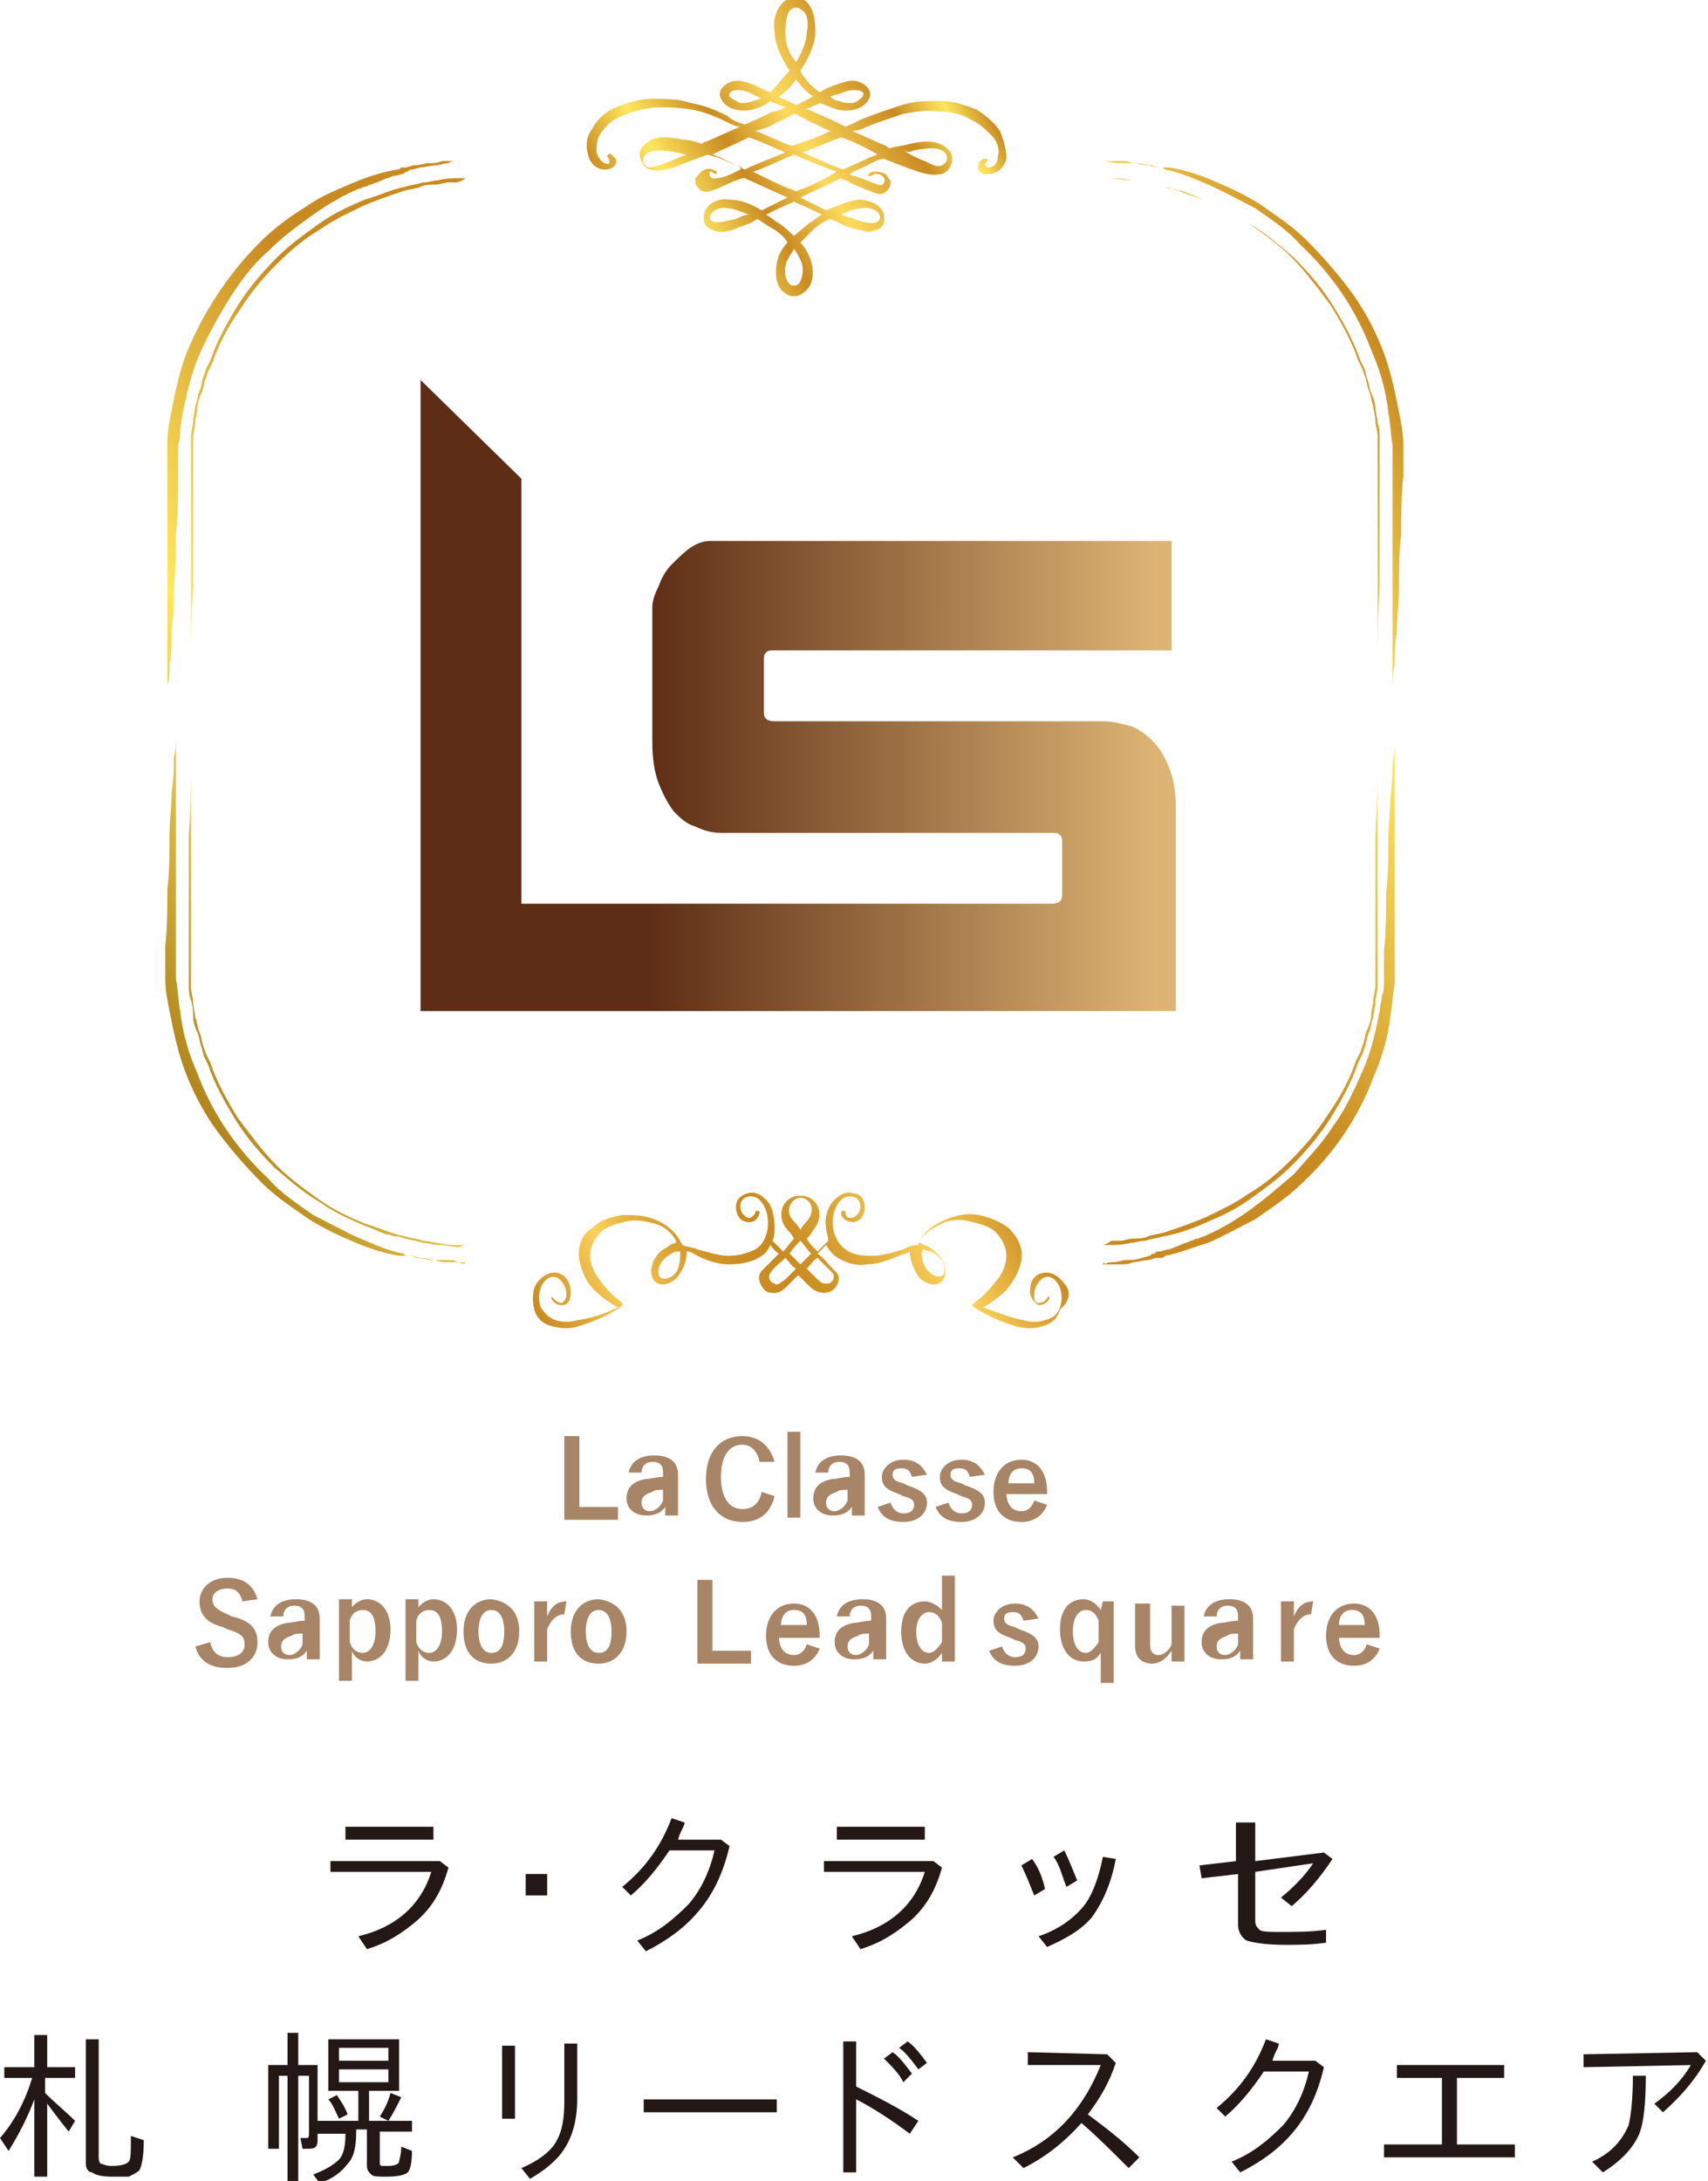 <?xml version="1.0" encoding="utf-8"?>
<!-- Generator: Adobe Illustrator 26.3.1, SVG Export Plug-In . SVG Version: 6.00 Build 0)  -->
<svg version="1.1" id="レイヤー_1" xmlns="http://www.w3.org/2000/svg" xmlns:xlink="http://www.w3.org/1999/xlink" x="0px"
	 y="0px" viewBox="0 0 79.6 101.6" style="enable-background:new 0 0 79.6 101.6;" xml:space="preserve">
<style type="text/css">
	.st0{fill:#231815;}
	.st1{fill:#A88567;}
	.st2{fill:url(#SVGID_1_);}
	.st3{fill:url(#SVGID_00000008129491706360520870000017115074650745716873_);}
	.st4{fill:url(#SVGID_00000070105924470058696000000004115379282880654755_);}
	.st5{fill:url(#SVGID_00000177470579627314537430000003982929070045340082_);}
</style>
<g>
	<g>
		<path class="st0" d="M15.4,86.7h5.1l0.4,0.3c-0.3,1.1-0.8,1.9-1.5,2.5c-0.6,0.5-1.3,1-2.3,1.3l-0.4-0.6c1.7-0.4,2.9-1.4,3.4-3
			h-4.7V86.7z M16.1,85.1h4.1v0.6h-4.1V85.1z"/>
		<path class="st0" d="M24.5,87.3h1v1h-1V87.3z"/>
		<path class="st0" d="M33.6,85.7L34,86c-0.3,1.3-0.8,2.3-1.5,3.1c-0.6,0.7-1.4,1.3-2.4,1.8l-0.4-0.5c1-0.4,1.7-1,2.4-1.7
			c0.6-0.7,1-1.6,1.2-2.5h-2.1c-0.6,0.9-1.2,1.6-1.8,2.1l-0.4-0.4c1.1-0.9,1.8-1.9,2.3-3.2l0.6,0.2c0,0.2-0.2,0.4-0.3,0.8H33.6z"/>
		<path class="st0" d="M38.4,86.7h5.1l0.4,0.3c-0.3,1.1-0.8,1.9-1.5,2.5c-0.6,0.5-1.3,1-2.3,1.3l-0.4-0.6c1.7-0.4,2.9-1.4,3.4-3
			h-4.7V86.7z M39,85.1h4.1v0.6H39V85.1z"/>
		<path class="st0" d="M48.2,88.3c-0.2-0.5-0.4-1-0.6-1.4l0.5-0.3c0.3,0.4,0.5,0.9,0.6,1.4L48.2,88.3z M48.4,90.2
			c0.9-0.3,1.6-0.8,2.1-1.4c0.4-0.5,0.7-1.3,0.9-2.3l0.6,0.1c-0.2,1.1-0.6,2-1.1,2.7c-0.5,0.6-1.2,1-2.1,1.4L48.4,90.2z M49.7,87.9
			c-0.2-0.5-0.3-1-0.6-1.4l0.5-0.3c0.2,0.4,0.4,0.9,0.6,1.4L49.7,87.9z"/>
		<path class="st0" d="M57.9,84.9h0.6v1.8l3.2-0.4l0.4,0.3c-0.6,0.9-1.2,1.6-1.9,2.2l-0.5-0.4c0.6-0.5,1.1-1,1.5-1.6l-2.7,0.4v2.3
			c0,0.2,0.1,0.3,0.2,0.4c0.1,0.1,0.5,0.1,1,0.1c0.6,0,1.4,0,2.1-0.1l0,0.6c-0.7,0.1-1.3,0.1-1.9,0.1c-0.9,0-1.5-0.1-1.8-0.2
			c-0.2-0.1-0.4-0.4-0.4-0.7v-2.4l-1.7,0.2l-0.1-0.6l1.7-0.2V84.9z"/>
		<path class="st0" d="M1.6,97.8c-0.3,0.8-0.7,1.6-1.2,2.4L0,99.6c0.7-0.8,1.2-1.8,1.5-2.8H0.2v-0.5h1.4v-1.5h0.6v1.5h1.3v0.5H2.1
			v0.7c0.5,0.5,1,0.9,1.4,1.3l-0.3,0.5c-0.4-0.5-0.7-0.9-1-1.3v3.4H1.6V97.8z M4,95h0.6v5.5c0,0.1,0,0.2,0.1,0.3
			c0.1,0,0.2,0.1,0.5,0.1c0.5,0,0.7-0.1,0.8-0.2c0.1-0.1,0.1-0.5,0.1-1l0-0.2l0.6,0.2c0,0.8-0.1,1.2-0.2,1.4
			c-0.1,0.1-0.3,0.2-0.5,0.3c-0.2,0-0.5,0-0.8,0c-0.5,0-0.8-0.1-0.9-0.2C4.1,101.2,4,101,4,100.8V95z"/>
		<path class="st0" d="M16.6,99.3c0,0.7-0.1,1.2-0.4,1.5c-0.3,0.4-0.7,0.7-1.3,0.9l-0.3-0.4c0.5-0.2,0.9-0.4,1.2-0.7
			c0.2-0.2,0.3-0.6,0.3-1.2h-1.3v0.3c0,0.3-0.1,0.4-0.4,0.4c-0.1,0-0.3,0-0.3,0l-0.1-0.5c0.1,0,0.2,0,0.3,0c0.1,0,0.1-0.1,0.1-0.2
			v-2.7h-0.5v4.9h-0.5v-4.9h-0.4v3.4h-0.5v-3.9h0.9v-1.5h0.5v1.5h0.9v2.6h1.9v-1.4h-1.4V95h3.3v2.4h-1.4v1.4h2v0.5h-1.5v1.4
			c0,0.1,0,0.2,0.1,0.2c0,0,0.1,0,0.3,0c0.3,0,0.5-0.1,0.5-0.2c0-0.1,0.1-0.3,0.1-0.7l0.5,0.2c0,0.6-0.1,0.9-0.2,1
			c-0.1,0.1-0.4,0.2-1,0.2c-0.4,0-0.6,0-0.7-0.1c-0.1-0.1-0.2-0.2-0.2-0.4v-1.7H16.6z M15.8,98.7c-0.2-0.4-0.3-0.7-0.5-0.9l0.4-0.2
			c0.2,0.3,0.4,0.6,0.5,0.9L15.8,98.7z M15.8,95.4V96h2.3v-0.6H15.8z M15.8,96.4V97h2.3v-0.6H15.8z M17.7,98.6
			c0.2-0.3,0.4-0.7,0.5-1.1l0.5,0.2c-0.2,0.4-0.4,0.8-0.6,1.1L17.7,98.6z"/>
		<path class="st0" d="M23.4,95.3h0.6v3.4h-0.6V95.3z M26.3,95.2h0.6v2.6c0,0.9-0.2,1.7-0.6,2.3c-0.3,0.5-0.9,1-1.6,1.4l-0.4-0.5
			c0.7-0.3,1.3-0.7,1.6-1.2c0.3-0.5,0.4-1.1,0.4-1.9V95.2z"/>
		<path class="st0" d="M30,97.8h6.2v0.6H30V97.8z"/>
		<path class="st0" d="M39.3,95.1h0.6v2.1c1,0.5,2,1,2.9,1.6l-0.4,0.6c-0.8-0.6-1.7-1.2-2.5-1.6v3.4h-0.6V95.1z M42.1,97
			c-0.2-0.4-0.5-0.7-0.9-1.1l0.4-0.3c0.3,0.2,0.6,0.6,0.9,1L42.1,97z M42.8,96.4c-0.3-0.4-0.6-0.8-0.9-1l0.4-0.3
			c0.3,0.2,0.6,0.6,0.9,1L42.8,96.4z"/>
		<path class="st0" d="M51.6,95.7l0.4,0.4c-0.3,0.9-0.7,1.6-1.3,2.4c0.8,0.6,1.6,1.2,2.4,2l-0.5,0.5c-0.8-0.8-1.5-1.5-2.2-2.1
			c-0.8,0.9-1.7,1.6-2.7,2.1l-0.5-0.5c2-0.8,3.3-2.3,4.1-4.3l-3.4,0l0-0.6L51.6,95.7z"/>
		<path class="st0" d="M61.3,96l0.4,0.3c-0.3,1.3-0.8,2.3-1.5,3.1c-0.6,0.7-1.4,1.3-2.4,1.8l-0.4-0.5c1-0.4,1.7-1,2.4-1.7
			c0.6-0.7,1-1.6,1.2-2.5h-2.1c-0.6,0.9-1.2,1.6-1.8,2.1l-0.4-0.4c1.1-0.9,1.8-1.9,2.3-3.2l0.6,0.2c0,0.2-0.2,0.4-0.3,0.8H61.3z"/>
		<path class="st0" d="M65.1,96.2h5v0.6h-2.2v3.1h2.7v0.6h-6.1v-0.6h2.7v-3.1h-2.1V96.2z"/>
		<path class="st0" d="M79.1,95.6l0.4,0.4c-0.5,0.9-1.2,1.7-2,2.4L77.1,98c0.7-0.5,1.3-1.1,1.7-1.8l-5,0.1v-0.6L79.1,95.6z
			 M74.2,100.7c0.9-0.4,1.4-1,1.7-1.7c0.1-0.4,0.2-1.2,0.2-2.3h0.6c0,1.3-0.1,2.2-0.3,2.7c-0.3,0.7-0.9,1.3-1.7,1.8L74.2,100.7z"/>
	</g>
	<g>
		<g>
			<g>
				<path class="st1" d="M27,70.2h1.8v0.6h-2.5v-3.9H27V70.2z"/>
				<path class="st1" d="M29.3,68.6c0.1-0.5,0.5-0.8,1.2-0.8c0.7,0,1.1,0.3,1.1,0.9v1.1c0,0.3,0,0.6,0,0.8H31c0-0.1,0-0.2,0-0.4
					c-0.2,0.3-0.5,0.4-0.9,0.4c-0.5,0-0.9-0.3-0.9-0.8c0-0.5,0.3-0.8,0.9-0.9c0.2,0,0.5-0.1,0.8-0.1v-0.2c0-0.3-0.1-0.5-0.5-0.5
					c-0.3,0-0.5,0.2-0.5,0.5L29.3,68.6z M31,69.4c-0.3,0-0.5,0-0.6,0.1c-0.3,0.1-0.5,0.2-0.5,0.5c0,0.3,0.2,0.4,0.4,0.4
					c0.2,0,0.5-0.2,0.6-0.5V69.4z"/>
				<path class="st1" d="M35.4,68.1c-0.1-0.5-0.4-0.8-0.8-0.8c-0.6,0-1,0.5-1,1.5c0,1,0.4,1.5,1,1.5c0.5,0,0.8-0.3,0.9-0.8l0.6,0.2
					c-0.2,0.8-0.7,1.2-1.5,1.2c-1,0-1.7-0.7-1.7-2c0-1.3,0.7-2,1.7-2c0.8,0,1.3,0.5,1.5,1.2L35.4,68.1z"/>
				<path class="st1" d="M37.3,70.7h-0.6v-4h0.6V70.7z"/>
				<path class="st1" d="M38,68.6c0.1-0.5,0.5-0.8,1.2-0.8c0.7,0,1.1,0.3,1.1,0.9v1.1c0,0.3,0,0.6,0,0.8h-0.6c0-0.1,0-0.2,0-0.4
					c-0.2,0.3-0.5,0.4-0.9,0.4c-0.5,0-0.9-0.3-0.9-0.8c0-0.5,0.3-0.8,0.9-0.9c0.2,0,0.5-0.1,0.8-0.1v-0.2c0-0.3-0.1-0.5-0.5-0.5
					c-0.3,0-0.5,0.2-0.5,0.5L38,68.6z M39.6,69.4c-0.3,0-0.5,0-0.6,0.1c-0.3,0.1-0.5,0.2-0.5,0.5c0,0.3,0.2,0.4,0.4,0.4
					c0.2,0,0.5-0.2,0.6-0.5V69.4z"/>
				<path class="st1" d="M42.5,68.8c-0.1-0.3-0.2-0.4-0.5-0.4c-0.3,0-0.4,0.1-0.4,0.3c0,0.2,0.1,0.3,0.5,0.4l0.2,0.1
					c0.6,0.2,0.9,0.4,0.9,0.8c0,0.5-0.4,0.9-1.1,0.9c-0.6,0-1-0.2-1.2-0.7l0.6-0.2c0.1,0.3,0.3,0.5,0.6,0.5c0.4,0,0.5-0.2,0.5-0.4
					c0-0.2-0.1-0.3-0.5-0.4l-0.2-0.1c-0.6-0.2-0.8-0.4-0.8-0.8c0-0.4,0.4-0.8,1-0.8c0.6,0,0.9,0.3,1.1,0.7L42.5,68.8z"/>
				<path class="st1" d="M45.2,68.8c-0.1-0.3-0.2-0.4-0.5-0.4c-0.3,0-0.4,0.1-0.4,0.3c0,0.2,0.1,0.3,0.5,0.4l0.2,0.1
					c0.6,0.2,0.9,0.4,0.9,0.8c0,0.5-0.4,0.9-1.1,0.9c-0.6,0-1-0.2-1.2-0.7l0.6-0.2c0.1,0.3,0.3,0.5,0.6,0.5c0.4,0,0.5-0.2,0.5-0.4
					c0-0.2-0.1-0.3-0.5-0.4l-0.2-0.1c-0.6-0.2-0.8-0.4-0.8-0.8c0-0.4,0.4-0.8,1-0.8c0.6,0,0.9,0.3,1.1,0.7L45.2,68.8z"/>
				<path class="st1" d="M46.9,69.5c0,0.5,0.2,0.9,0.7,0.9c0.3,0,0.5-0.2,0.6-0.5l0.6,0.2c-0.2,0.5-0.6,0.8-1.2,0.8
					c-0.8,0-1.3-0.5-1.3-1.4c0-0.9,0.5-1.5,1.3-1.5c0.7,0,1.2,0.5,1.2,1.5v0.1H46.9z M48.2,69.1c0-0.5-0.2-0.7-0.6-0.7
					c-0.4,0-0.6,0.3-0.6,0.7H48.2z"/>
			</g>
		</g>
		<g>
			<path class="st1" d="M11.3,74.6c-0.1-0.4-0.3-0.6-0.7-0.6c-0.4,0-0.7,0.2-0.7,0.5c0,0.3,0.2,0.5,0.7,0.7l0.2,0.1
				c0.9,0.2,1.2,0.6,1.2,1.2c0,0.7-0.5,1.2-1.4,1.2c-0.8,0-1.3-0.3-1.5-1l0.7-0.2c0.1,0.5,0.4,0.7,0.8,0.7c0.5,0,0.8-0.2,0.8-0.6
				c0-0.3-0.1-0.5-0.8-0.7l-0.2-0.1c-0.8-0.2-1.1-0.6-1.1-1.2c0-0.6,0.5-1.1,1.3-1.1c0.7,0,1.2,0.3,1.4,1L11.3,74.6z"/>
			<path class="st1" d="M12.6,75.3c0.1-0.5,0.5-0.8,1.2-0.8c0.7,0,1.1,0.3,1.1,0.9v1.1c0,0.3,0,0.6,0,0.8h-0.6c0-0.1,0-0.2,0-0.4
				c-0.2,0.3-0.5,0.4-0.9,0.4c-0.5,0-0.9-0.3-0.9-0.8c0-0.5,0.3-0.8,0.9-0.9c0.2,0,0.5-0.1,0.8-0.1v-0.2c0-0.3-0.1-0.5-0.5-0.5
				c-0.3,0-0.5,0.2-0.5,0.5L12.6,75.3z M14.2,76.1c-0.3,0-0.5,0-0.6,0.1c-0.3,0.1-0.5,0.2-0.5,0.5c0,0.3,0.2,0.4,0.4,0.4
				c0.2,0,0.5-0.2,0.6-0.5V76.1z"/>
			<path class="st1" d="M16.3,75c0.2-0.3,0.5-0.5,0.8-0.5c0.6,0,1.1,0.5,1.1,1.4c0,1-0.5,1.5-1.1,1.5c-0.3,0-0.6-0.2-0.7-0.5v1.4
				h-0.6v-3.8h0.6V75z M16.3,76.5c0.1,0.3,0.3,0.5,0.6,0.5c0.3,0,0.6-0.3,0.6-1c0-0.7-0.2-1-0.6-1c-0.2,0-0.5,0.1-0.6,0.5V76.5z"/>
			<path class="st1" d="M19.4,75c0.2-0.3,0.5-0.5,0.8-0.5c0.6,0,1.1,0.5,1.1,1.4c0,1-0.5,1.5-1.1,1.5c-0.3,0-0.6-0.2-0.7-0.5v1.4
				h-0.6v-3.8h0.6V75z M19.4,76.5c0.1,0.3,0.3,0.5,0.6,0.5c0.3,0,0.6-0.3,0.6-1c0-0.7-0.2-1-0.6-1c-0.2,0-0.5,0.1-0.6,0.5V76.5z"/>
			<path class="st1" d="M24.2,76c0,0.9-0.5,1.5-1.3,1.5c-0.8,0-1.3-0.5-1.3-1.5c0-0.9,0.5-1.5,1.3-1.5C23.7,74.6,24.2,75.1,24.2,76z
				 M22.3,76c0,0.6,0.2,1,0.6,1c0.4,0,0.6-0.3,0.6-1c0-0.6-0.2-1-0.6-1C22.5,75,22.3,75.4,22.3,76z"/>
			<path class="st1" d="M26.3,75.2c-0.3,0-0.6,0.2-0.8,0.7v1.5h-0.6v-2.8h0.6v0.7c0.2-0.5,0.5-0.7,0.9-0.7L26.3,75.2z"/>
			<path class="st1" d="M29.2,76c0,0.9-0.5,1.5-1.3,1.5c-0.8,0-1.3-0.5-1.3-1.5c0-0.9,0.5-1.5,1.3-1.5C28.7,74.6,29.2,75.1,29.2,76z
				 M27.3,76c0,0.6,0.2,1,0.6,1c0.4,0,0.6-0.3,0.6-1c0-0.6-0.2-1-0.6-1C27.5,75,27.3,75.4,27.3,76z"/>
			<path class="st1" d="M33.2,76.9H35v0.6h-2.5v-3.9h0.7V76.9z"/>
			<path class="st1" d="M36.3,76.2c0,0.5,0.2,0.9,0.7,0.9c0.3,0,0.5-0.2,0.6-0.5l0.6,0.2c-0.2,0.5-0.6,0.8-1.2,0.8
				c-0.8,0-1.3-0.5-1.3-1.4c0-0.9,0.5-1.5,1.3-1.5c0.7,0,1.2,0.5,1.2,1.5v0.1H36.3z M37.6,75.7c0-0.5-0.2-0.7-0.6-0.7
				c-0.4,0-0.6,0.3-0.6,0.7H37.6z"/>
			<path class="st1" d="M39,75.3c0.1-0.5,0.5-0.8,1.2-0.8c0.7,0,1.1,0.3,1.1,0.9v1.1c0,0.3,0,0.6,0,0.8h-0.6c0-0.1,0-0.2,0-0.4
				c-0.2,0.3-0.5,0.4-0.9,0.4c-0.5,0-0.9-0.3-0.9-0.8c0-0.5,0.3-0.8,0.9-0.9c0.2,0,0.5-0.1,0.8-0.1v-0.2c0-0.3-0.1-0.5-0.5-0.5
				c-0.3,0-0.5,0.2-0.5,0.5L39,75.3z M40.6,76.1c-0.3,0-0.5,0-0.6,0.1c-0.3,0.1-0.5,0.2-0.5,0.5c0,0.3,0.2,0.4,0.4,0.4
				c0.2,0,0.5-0.2,0.6-0.5V76.1z"/>
			<path class="st1" d="M44.5,77.4h-0.6V77c-0.2,0.3-0.5,0.5-0.8,0.5c-0.6,0-1.1-0.5-1.1-1.5c0-1,0.5-1.4,1.1-1.4
				c0.3,0,0.6,0.2,0.8,0.4v-1.6h0.6V77.4z M43.9,75.6c-0.1-0.3-0.3-0.5-0.6-0.5c-0.3,0-0.6,0.3-0.6,0.9c0,0.7,0.3,1,0.6,1
				c0.2,0,0.4-0.2,0.6-0.5V75.6z"/>
			<path class="st1" d="M47.7,75.5c-0.1-0.3-0.2-0.4-0.5-0.4c-0.3,0-0.4,0.1-0.4,0.3c0,0.2,0.1,0.3,0.5,0.4l0.2,0.1
				c0.6,0.2,0.9,0.4,0.9,0.8c0,0.5-0.4,0.9-1.1,0.9c-0.6,0-1-0.2-1.2-0.7l0.6-0.2c0.1,0.3,0.3,0.5,0.6,0.5c0.4,0,0.5-0.2,0.5-0.4
				c0-0.2-0.1-0.3-0.5-0.4l-0.2-0.1c-0.6-0.2-0.8-0.4-0.8-0.8c0-0.4,0.4-0.8,1-0.8c0.6,0,0.9,0.3,1.1,0.7L47.7,75.5z"/>
			<path class="st1" d="M51.9,78.4h-0.6V77c-0.2,0.3-0.4,0.4-0.8,0.4c-0.6,0-1.1-0.5-1.1-1.5c0-1,0.5-1.4,1.1-1.4
				c0.3,0,0.6,0.2,0.8,0.5l0.1-0.4h0.5V78.4z M51.2,75.5c-0.1-0.3-0.3-0.5-0.6-0.5c-0.3,0-0.6,0.3-0.6,1c0,0.7,0.3,1,0.6,1
				c0.2,0,0.4-0.2,0.6-0.5V75.5z"/>
			<path class="st1" d="M55.2,77.4h-0.6v-0.5c-0.2,0.3-0.5,0.6-0.9,0.6c-0.5,0-0.8-0.3-0.8-0.8v-2h0.7v1.9c0,0.3,0.1,0.5,0.4,0.5
				c0.2,0,0.5-0.2,0.6-0.5v-1.8h0.6V77.4z"/>
			<path class="st1" d="M56.1,75.3c0.1-0.5,0.5-0.8,1.2-0.8c0.7,0,1.1,0.3,1.1,0.9v1.1c0,0.3,0,0.6,0,0.8h-0.6c0-0.1,0-0.2,0-0.4
				c-0.2,0.3-0.5,0.4-0.9,0.4c-0.5,0-0.9-0.3-0.9-0.8c0-0.5,0.3-0.8,0.9-0.9c0.2,0,0.5-0.1,0.8-0.1v-0.2c0-0.3-0.1-0.5-0.5-0.5
				c-0.3,0-0.5,0.2-0.5,0.5L56.1,75.3z M57.8,76.1c-0.3,0-0.5,0-0.6,0.1c-0.3,0.1-0.5,0.2-0.5,0.5c0,0.3,0.2,0.4,0.4,0.4
				c0.2,0,0.5-0.2,0.6-0.5V76.1z"/>
			<path class="st1" d="M62.4,76.2c0,0.5,0.2,0.9,0.7,0.9c0.3,0,0.5-0.2,0.6-0.5l0.6,0.2c-0.2,0.5-0.6,0.8-1.2,0.8
				c-0.8,0-1.3-0.5-1.3-1.4c0-0.9,0.5-1.5,1.3-1.5c0.7,0,1.2,0.5,1.2,1.5v0.1H62.4z M63.6,75.7c0-0.5-0.2-0.7-0.6-0.7
				c-0.4,0-0.6,0.3-0.6,0.7H63.6z"/>
			<path class="st1" d="M61.1,75.2c-0.3,0-0.6,0.2-0.8,0.7v1.5h-0.6v-2.8h0.6v0.7c0.2-0.5,0.5-0.7,0.9-0.7L61.1,75.2z"/>
		</g>
	</g>
	<linearGradient id="SVGID_1_" gradientUnits="userSpaceOnUse" x1="19.575" y1="32.439" x2="112.645" y2="32.439">
		<stop  offset="0.115" style="stop-color:#5E2D15"/>
		<stop  offset="0.368" style="stop-color:#DDB474"/>
	</linearGradient>
	<path class="st2" d="M54.8,47.1l0-6.3l0-3.1c0-0.8-0.1-1.4-0.3-1.9c-0.2-0.5-0.4-0.9-0.8-1.3c-0.3-0.3-0.7-0.6-1.1-0.7
		c-0.4-0.1-0.8-0.2-1.2-0.2H36.1c-0.3,0-0.5-0.1-0.5-0.4v-2.5c0-0.1,0-0.2,0.1-0.3c0.1-0.1,0.2-0.1,0.3-0.1h18.6v-5.1H33.1
		c-0.3,0-0.6,0.1-0.9,0.3c-0.3,0.2-0.6,0.5-0.9,0.8c-0.3,0.3-0.5,0.7-0.6,1c-0.2,0.4-0.3,0.7-0.3,1v6.3c0,0.7,0.1,1.4,0.3,1.9
		c0.2,0.5,0.4,0.9,0.7,1.3c0.3,0.3,0.6,0.6,1,0.7c0.4,0.2,0.8,0.3,1.2,0.3h15.5c0.1,0,0.2,0,0.3,0.1c0.1,0.1,0.1,0.2,0.1,0.3v2.5
		c0,0.3-0.2,0.4-0.5,0.4H24.3V22.3l-4.7-4.6v29.4h2.7v0L54.8,47.1z"/>
	
		<linearGradient id="SVGID_00000000200828657950954370000010209316198619510404_" gradientUnits="userSpaceOnUse" x1="29.526" y1="11.247" x2="44.525" y2="2.587">
		<stop  offset="0" style="stop-color:#C98B21"/>
		<stop  offset="0.165" style="stop-color:#FFE75F"/>
		<stop  offset="0.35" style="stop-color:#C98B21"/>
		<stop  offset="0.529" style="stop-color:#FDDB5D"/>
		<stop  offset="0.782" style="stop-color:#C98B21"/>
		<stop  offset="0.907" style="stop-color:#FFE75F"/>
		<stop  offset="1" style="stop-color:#C98B21"/>
	</linearGradient>
	<path style="fill:url(#SVGID_00000000200828657950954370000010209316198619510404_);" d="M46.6,6.1c-0.2-0.3-0.6-0.7-1.1-1
		c-0.5-0.2-1.1-0.4-1.7-0.4c-0.6,0-1.2,0-1.8,0.2c-0.6,0.2-1.2,0.4-1.7,0.6c-0.3,0.1-0.6,0.3-0.9,0.4c-0.4-0.2-0.8-0.4-1.3-0.6
		c-0.2-0.1-0.4-0.2-0.6-0.2c0.1,0,0.2-0.1,0.3-0.1c0.1-0.1,0.3-0.1,0.4-0.2C38.5,4.9,38.7,5,39,5.1c0.4,0.1,1.2,0.1,1.5-0.5
		c0.2-0.4-0.2-0.7-0.5-0.8c-0.3-0.1-0.6,0-0.9,0.1c-0.3,0.1-0.6,0.2-0.9,0.4c-0.4-0.3-0.7-0.6-0.9-1c0.4-0.6,0.7-1.3,0.7-1.8
		c0-0.6-0.1-1.1-0.4-1.4c-0.3-0.3-0.7-0.3-1.1,0c-0.3,0.3-0.5,0.8-0.4,1.4c0,0.5,0.3,1.2,0.7,1.8c-0.3,0.3-0.6,0.7-0.9,1
		C35.6,4.2,35.3,4,35,3.9c-0.3-0.1-0.6-0.2-0.9-0.1c-0.3,0.1-0.7,0.4-0.5,0.8c0.3,0.6,1.1,0.6,1.5,0.5c0.3-0.1,0.6-0.2,0.8-0.4
		c0.1,0.1,0.3,0.1,0.4,0.2c0.1,0,0.2,0.1,0.3,0.1c-0.2,0.1-0.4,0.2-0.6,0.2c-0.4,0.2-0.8,0.4-1.3,0.6c-0.3-0.1-0.6-0.2-0.8-0.4
		c-0.6-0.3-1.1-0.5-1.7-0.6c-0.6-0.2-1.2-0.2-1.8-0.2c-0.6,0-1.2,0.2-1.7,0.4c-0.5,0.2-0.9,0.6-1.1,1c-0.3,0.4-0.3,0.8-0.2,1.2
		c0.1,0.4,0.4,0.7,0.8,0.7c0.4,0,0.6-0.3,0.5-0.5c-0.1-0.1-0.2-0.2-0.2-0.2c-0.1-0.1-0.2,0-0.2,0.1c0,0,0.1,0.1,0.1,0.2
		c0,0.1,0,0.2-0.2,0.1c-0.1,0-0.3-0.2-0.4-0.5c0-0.3,0-0.6,0.2-0.9c0.3-0.4,0.5-0.6,1-0.8c0.4-0.2,0.9-0.3,1.5-0.4
		c0.6,0,1.1,0,1.7,0.1c0.6,0.1,1.1,0.3,1.7,0.6c0.2,0.1,0.4,0.2,0.6,0.2c-0.5,0.2-1.1,0.5-1.6,0.7c0,0-0.1,0-0.2,0.1
		c-0.3-0.1-0.6-0.2-0.9-0.2c-0.6-0.1-1.4-0.3-1.9,0.4c-0.2,0.3,0,0.9,0.4,1c0.4,0.1,0.8,0,1.1-0.1c0.5-0.2,1-0.4,1.6-0.6
		c0.2,0.1,0.4,0.1,0.6,0.2c0.3,0.1,0.6,0.3,1,0.4c0,0-0.1,0-0.1,0.1c-0.4,0.2-0.8,0.4-1.1,0.4c-0.3,0.1-0.4-0.2-0.3-0.3
		C32.8,8.1,33,8,33.1,8c0.1,0,0.2,0.1,0.2,0.1c0,0,0.1,0,0.1,0c0,0,0-0.1,0-0.1c0,0-0.1-0.1-0.2-0.1c-0.2-0.1-0.5,0-0.7,0.3
		c-0.1,0.1-0.1,0.1-0.1,0.2c0,0.1,0,0.2,0.1,0.3c0.1,0.2,0.4,0.3,0.6,0.2c0.4-0.1,0.7-0.3,1.2-0.5c0.1,0,0.2-0.1,0.4-0.1
		c0.7,0.3,1.3,0.6,2,0.9c0,0,0,0,0,0c-0.4,0.2-0.8,0.4-1.2,0.6C35,9.5,34.5,9.3,34,9.3c-0.5-0.1-1.3,0.2-1.2,1
		c0.1,0.4,0.6,0.5,0.8,0.5c0.3,0,0.6-0.1,0.8-0.2c0.3-0.1,0.6-0.2,0.9-0.4c0.3,0.2,0.6,0.4,0.8,0.5c0.3,0.2,0.5,0.4,0.6,0.6
		c-0.2,0.2-0.3,0.4-0.4,0.6c-0.2,0.6-0.2,1.2,0.1,1.6c0.3,0.3,0.5,0.3,0.6,0.3c0.1,0,0.3,0,0.6-0.3c0.3-0.3,0.4-0.9,0.1-1.6
		c-0.1-0.2-0.2-0.4-0.4-0.6c0.2-0.2,0.4-0.4,0.6-0.6c0.2-0.2,0.5-0.4,0.8-0.5c0.3,0.1,0.6,0.3,0.9,0.4c0.3,0.1,0.5,0.1,0.8,0.2
		c0.2,0,0.8-0.1,0.8-0.5c0.1-0.8-0.8-1-1.2-1c-0.6,0.1-1,0.3-1.5,0.5c-0.4-0.2-0.8-0.4-1.2-0.6c0,0,0,0,0,0c0.6-0.3,1.3-0.6,1.9-0.9
		c0.1,0.1,0.3,0.1,0.4,0.2c0.4,0.2,0.7,0.3,1.2,0.5c0.2,0.1,0.5,0,0.6-0.2c0.1-0.1,0.1-0.2,0.1-0.3c0-0.1,0-0.1-0.1-0.2
		c-0.1-0.3-0.5-0.3-0.7-0.3c-0.1,0-0.2,0.1-0.2,0.1c0,0-0.1,0.1,0,0.1c0,0,0.1,0,0.1,0c0,0,0.1-0.1,0.2-0.1c0.1,0,0.3,0,0.4,0.2
		c0.1,0.2-0.1,0.4-0.3,0.3c-0.3-0.1-0.7-0.3-1.1-0.4c-0.1,0-0.1,0-0.2-0.1c0.3-0.2,0.7-0.3,1-0.5c0.2-0.1,0.4-0.2,0.6-0.2
		c0.5,0.2,1,0.4,1.6,0.6c0.3,0.1,0.7,0.2,1.1,0.1c0.4-0.1,0.6-0.7,0.4-1c-0.5-0.7-1.4-0.5-1.9-0.4c-0.3,0.1-0.6,0.1-0.9,0.2
		c-0.1,0-0.1,0-0.2-0.1c-0.5-0.2-1.1-0.5-1.6-0.7C40,6.1,40.2,6,40.4,5.9c0.5-0.2,1.1-0.4,1.7-0.6c0.6-0.1,1.1-0.2,1.7-0.1
		c0.5,0,1,0.1,1.5,0.4c0.4,0.2,0.7,0.5,1,0.8c0.2,0.3,0.3,0.6,0.2,0.9c0,0.3-0.2,0.5-0.4,0.5c-0.2,0-0.2-0.1-0.2-0.1
		c0-0.1,0.1-0.2,0.1-0.2c0.1-0.1,0-0.1-0.2-0.1c0,0-0.1,0.1-0.2,0.2c-0.1,0.3,0.1,0.6,0.5,0.5c0.4,0,0.7-0.3,0.8-0.7
		C46.9,7,46.8,6.6,46.6,6.1z M39.3,4.3c0.5-0.2,1.1-0.1,0.9,0.2c-0.1,0.1-0.3,0.3-0.5,0.3c-0.2,0-0.4,0-0.6-0.1
		c-0.2,0-0.3-0.1-0.4-0.2C38.9,4.4,39.1,4.4,39.3,4.3z M35.1,4.7c-0.2,0.1-0.5,0.1-0.6,0.1c-0.2-0.1-0.4-0.2-0.5-0.3
		c-0.1-0.3,0.4-0.4,0.9-0.2c0.2,0.1,0.4,0.2,0.6,0.3C35.3,4.6,35.2,4.7,35.1,4.7z M31,7.6c-0.3,0.1-0.5,0.2-0.8,0.2
		C30,7.7,29.9,7.5,30,7.3c0.2-0.4,1-0.3,1.5-0.2c0.2,0,0.3,0.1,0.5,0.1C31.7,7.3,31.3,7.5,31,7.6z M34.3,10.2
		c-0.5,0.1-1.1,0.3-1.2,0c-0.1-0.3,0.4-0.6,0.8-0.5c0.3,0,0.7,0.2,1,0.3C34.7,10,34.5,10.1,34.3,10.2z M40.2,9.7
		c0.4-0.1,0.9,0.2,0.8,0.5c-0.1,0.3-0.7,0.2-1.2,0c-0.2-0.1-0.4-0.1-0.6-0.2C39.6,9.8,39.9,9.7,40.2,9.7z M42.6,7
		c0.6-0.1,1.3-0.2,1.5,0.2c0.1,0.2,0,0.4-0.2,0.5c-0.2,0.1-0.4,0-0.8-0.2c-0.3-0.1-0.7-0.3-1-0.5C42.3,7.1,42.4,7.1,42.6,7z
		 M36.6,1.5c0-0.5,0.1-0.9,0.2-1c0.2-0.2,0.4-0.2,0.6,0c0.2,0.1,0.3,0.5,0.2,1c0,0.4-0.2,0.9-0.5,1.4C36.7,2.4,36.6,2,36.6,1.5z
		 M36.5,4.6c-0.1,0-0.2-0.1-0.2-0.1c0.3-0.2,0.6-0.5,0.8-0.8c0.2,0.3,0.5,0.6,0.8,0.8c-0.1,0-0.2,0.1-0.2,0.1
		c-0.2,0.1-0.4,0.2-0.6,0.3C36.9,4.8,36.7,4.7,36.5,4.6z M36.2,5.7c0.3-0.1,0.6-0.3,0.8-0.4c0.3,0.1,0.6,0.3,0.8,0.4
		c0.3,0.1,0.6,0.3,0.9,0.4c-0.6,0.3-1.2,0.5-1.8,0.7c-0.6-0.2-1.1-0.5-1.7-0.7C35.6,6,35.9,5.9,36.2,5.7z M33.5,7.3
		c-0.1,0-0.2-0.1-0.3-0.1c0.6-0.3,1.1-0.5,1.7-0.8c0.6,0.2,1.2,0.5,1.7,0.7c-0.7,0.3-1.3,0.5-1.9,0.8C34.3,7.7,33.9,7.5,33.5,7.3z
		 M37.3,13.1c-0.1,0.2-0.2,0.2-0.3,0.2c-0.1,0-0.2,0-0.3-0.2c-0.1-0.1-0.2-0.6,0-1c0.1-0.2,0.2-0.3,0.3-0.5c0.1,0.1,0.2,0.3,0.3,0.5
		C37.5,12.5,37.4,12.9,37.3,13.1z M38.3,10c-0.2,0.1-0.4,0.3-0.6,0.4c-0.2,0.2-0.5,0.4-0.7,0.6c-0.2-0.2-0.4-0.4-0.7-0.6
		c-0.2-0.1-0.4-0.3-0.6-0.4c0.4-0.2,0.8-0.4,1.3-0.6C37.5,9.6,37.9,9.8,38.3,10z M37.4,8.8c-0.1,0-0.2,0.1-0.3,0.1
		c-0.1,0-0.2-0.1-0.3-0.1c-0.5-0.2-1.1-0.5-1.7-0.8c0.6-0.2,1.2-0.5,1.9-0.8c0.7,0.3,1.4,0.6,2,0.8C38.5,8.3,37.9,8.6,37.4,8.8z
		 M40.9,7.2c-0.1,0-0.2,0.1-0.3,0.1c-0.4,0.2-0.9,0.4-1.3,0.6c-0.6-0.2-1.2-0.5-1.9-0.8c0.6-0.2,1.2-0.5,1.8-0.7
		C39.8,6.6,40.4,6.9,40.9,7.2z"/>
	
		<linearGradient id="SVGID_00000036245648568223076540000005012933565218753198_" gradientUnits="userSpaceOnUse" x1="8.23" y1="49.507" x2="64.839" y2="16.824">
		<stop  offset="0" style="stop-color:#B1851C"/>
		<stop  offset="0.165" style="stop-color:#FFE75F"/>
		<stop  offset="0.35" style="stop-color:#C98B21"/>
		<stop  offset="0.685" style="stop-color:#C98B21"/>
		<stop  offset="0.864" style="stop-color:#FFE75F"/>
		<stop  offset="1" style="stop-color:#C98B21"/>
	</linearGradient>
	<path style="fill:url(#SVGID_00000036245648568223076540000005012933565218753198_);" d="M21.7,7.5c0,0-0.1,0-0.4,0
		c-0.1,0-0.3,0-0.4,0.1c-0.2,0-0.4,0.1-0.6,0.1c-0.2,0-0.5,0.1-0.7,0.1c-0.1,0-0.3,0.1-0.4,0.1c-0.1,0-0.1,0-0.2,0.1
		c-0.1,0-0.1,0-0.2,0.1c-0.1,0-0.3,0.1-0.5,0.1c-0.2,0.1-0.3,0.1-0.5,0.2c-0.2,0.1-0.3,0.1-0.5,0.2c-0.1,0-0.2,0.1-0.3,0.1
		c-0.1,0-0.2,0.1-0.3,0.1c-0.7,0.3-1.4,0.7-2.1,1.2c-0.7,0.5-1.4,1-2.1,1.7c-0.7,0.6-1.3,1.4-1.8,2.2c-0.5,0.8-1,1.7-1.4,2.6
		c-0.4,0.9-0.6,1.9-0.8,2.8c0,0.2-0.1,0.5-0.1,0.7c0,0.2,0,0.5-0.1,0.7c0,0.5,0,0.9,0,1.4c0,0.9,0,1.9-0.1,2.7c0,0.9,0,1.7-0.1,2.4
		c0,0.8,0,1.5-0.1,2.1c0,0.6,0,1.2-0.1,1.6c0,0.4,0,0.8-0.1,1c0,0.2,0,0.4,0,0.4h0c0,0,0-2,0-5.1c0-1.5,0-3.3,0-5.2c0-0.5,0-1,0-1.4
		c0-0.5,0.1-1,0.2-1.5c0.2-1,0.4-2,0.8-2.9c0.8-1.9,2-3.6,3.3-4.9c0.7-0.7,1.4-1.2,2.2-1.7c0.7-0.5,1.5-0.8,2.2-1.1
		c0.7-0.3,1.4-0.5,2-0.6c0.1,0,0.1,0,0.2-0.1c0.1,0,0.1,0,0.2,0c0.1,0,0.3-0.1,0.4-0.1c0.3,0,0.5-0.1,0.7-0.1c0.2,0,0.4,0,0.6-0.1
		c0.2,0,0.3,0,0.4,0C21.6,7.5,21.7,7.5,21.7,7.5L21.7,7.5z M21.7,8.3c0,0-0.1,0-0.3,0c-0.2,0-0.6,0-1,0.1c-0.2,0-0.4,0.1-0.7,0.1
		c-0.3,0.1-0.5,0.1-0.8,0.2c-0.6,0.1-1.2,0.4-1.9,0.6c-0.7,0.3-1.4,0.6-2.1,1.1c-0.7,0.5-1.4,1-2,1.6c-0.6,0.6-1.3,1.4-1.8,2.2
		c-0.5,0.8-1,1.7-1.3,2.6L9.7,17l-0.1,0.2l-0.1,0.3c-0.1,0.2-0.1,0.5-0.2,0.7c-0.1,0.2-0.1,0.5-0.2,0.7c0,0.2-0.1,0.5-0.1,0.7
		c0,0.2-0.1,0.5-0.1,0.7c0,0.2,0,0.5,0,0.7c0,0.5,0,0.9,0,1.4c0,1.8,0,3.5,0,5c0,2.9,0,4.8,0,4.8h0c0,0,0-0.5,0-1.3
		c0-0.8,0-2.1,0.1-3.5c0-0.7,0-1.5,0-2.3c0-0.8,0-1.7,0-2.6c0-0.5,0-0.9,0-1.4c0-0.2,0-0.5,0-0.7c0-0.2,0.1-0.5,0.1-0.7
		c0-0.2,0.1-0.5,0.1-0.7c0-0.2,0.1-0.5,0.2-0.7c0.1-0.2,0.1-0.5,0.2-0.7l0.1-0.3l0.1-0.2l0.1-0.2c0.3-0.9,0.8-1.8,1.3-2.5
		c0.5-0.8,1.1-1.5,1.7-2.1c0.6-0.6,1.3-1.2,2-1.6c0.7-0.5,1.4-0.8,2-1.1c0.7-0.3,1.3-0.5,1.9-0.7c0.3-0.1,0.6-0.1,0.8-0.2
		c0.2-0.1,0.5-0.1,0.7-0.1c0.2,0,0.4-0.1,0.6-0.1c0.2,0,0.3,0,0.4,0C21.6,8.4,21.7,8.3,21.7,8.3L21.7,8.3z M51.4,7.5
		c0,0,0.1,0,0.4,0c0.1,0,0.3,0,0.4,0c0.2,0,0.4,0,0.6,0.1c0.2,0,0.5,0.1,0.7,0.1c0.1,0,0.3,0.1,0.4,0.1c0.1,0,0.1,0,0.2,0
		c0.1,0,0.1,0,0.2,0.1c0.6,0.1,1.3,0.4,2,0.7c0.7,0.3,1.4,0.7,2.2,1.1c0.7,0.5,1.5,1,2.1,1.7c1.4,1.3,2.6,3,3.3,4.9
		c0.4,0.9,0.7,1.9,0.8,2.9c0.1,0.5,0.1,1,0.2,1.5c0,0.5,0,1,0,1.4c0,1.9,0,3.7,0,5.2c0,3,0,5.1,0,5.1h0c0,0,0-0.1,0-0.4
		c0-0.2,0-0.6,0.1-1c0-0.4,0-1,0.1-1.6c0-0.6,0.1-1.3,0.1-2.1c0-0.8,0-1.6,0.1-2.4c0-0.9,0-1.8,0.1-2.7c0-0.5,0-1,0-1.5
		c0-0.5-0.1-1-0.2-1.5c-0.2-1-0.4-2-0.8-3c-0.4-1-0.9-1.9-1.5-2.7c-0.6-0.8-1.3-1.6-2-2.3c-0.7-0.7-1.5-1.2-2.2-1.7
		c-0.8-0.5-1.5-0.8-2.2-1.1c-0.7-0.3-1.4-0.5-2-0.6c-0.1,0-0.2,0-0.2,0c-0.1,0-0.1,0-0.2,0c-0.1,0-0.3,0-0.4-0.1
		c-0.3,0-0.5-0.1-0.7-0.1c-0.2,0-0.4,0-0.6,0c-0.2,0-0.3,0-0.4,0C51.5,7.5,51.4,7.5,51.4,7.5L51.4,7.5z M51.4,8.3c0,0,0.1,0,0.3,0
		c0.2,0,0.6,0,1,0.1c0.2,0,0.4,0.1,0.7,0.1c0.2,0.1,0.5,0.1,0.8,0.2c0.6,0.1,1.2,0.4,1.9,0.6c0.7,0.3,1.4,0.6,2.1,1.1
		c0.7,0.5,1.4,1,2,1.6c0.6,0.6,1.2,1.4,1.8,2.2c0.5,0.8,1,1.7,1.3,2.6l0.1,0.2l0.1,0.2l0.1,0.3c0.1,0.2,0.1,0.5,0.2,0.7
		c0.1,0.2,0.1,0.5,0.2,0.7c0,0.2,0.1,0.5,0.1,0.7c0,0.2,0.1,0.5,0.1,0.7c0,0.2,0,0.5,0,0.7c0,0.5,0,0.9,0,1.4c0,1.8,0,3.5,0,5
		c0,2.9,0,4.8,0,4.8h0c0,0,0-0.5,0-1.3c0-0.8,0-2.1,0.1-3.5c0-0.7,0-1.5,0-2.3c0-0.8,0-1.7,0-2.6c0-0.5,0-0.9,0-1.4
		c0-0.2,0-0.5,0-0.7c0-0.2,0-0.5-0.1-0.7c0-0.2-0.1-0.5-0.1-0.7c0-0.2-0.1-0.5-0.2-0.7c-0.1-0.2-0.1-0.5-0.2-0.7l-0.1-0.4L63.5,17
		l-0.1-0.2c-0.3-0.9-0.8-1.8-1.3-2.6c-0.5-0.8-1.1-1.5-1.8-2.2c-0.7-0.6-1.4-1.2-2.1-1.6c-0.7-0.5-1.4-0.8-2.1-1.1
		c-0.3-0.1-0.7-0.3-1-0.4c-0.2,0-0.3-0.1-0.5-0.1c-0.2,0-0.3-0.1-0.4-0.1c-0.3-0.1-0.6-0.1-0.8-0.2c-0.3,0-0.5-0.1-0.7-0.1
		c-0.4,0-0.8-0.1-1-0.1C51.5,8.3,51.4,8.3,51.4,8.3L51.4,8.3z M21.7,58.8c0,0-0.1,0-0.4,0c-0.1,0-0.3,0-0.4,0c-0.2,0-0.4,0-0.6-0.1
		c-0.2,0-0.5-0.1-0.7-0.1c-0.1,0-0.3-0.1-0.4-0.1c-0.1,0-0.1,0-0.2,0c-0.1,0-0.1,0-0.2-0.1c-0.6-0.1-1.3-0.4-2-0.7
		c-0.7-0.3-1.4-0.7-2.2-1.1c-0.7-0.5-1.5-1-2.1-1.7c-1.4-1.3-2.6-3-3.3-4.9c-0.4-0.9-0.7-1.9-0.8-2.9c-0.1-0.5-0.1-1-0.2-1.5
		c0-0.5,0-1,0-1.4c0-1.9,0-3.7,0-5.2c0-3,0-5.1,0-5.1h0c0,0,0,0.1,0,0.4c0,0.2,0,0.6-0.1,1c0,0.4,0,1-0.1,1.6c0,0.6-0.1,1.3-0.1,2.1
		c0,0.8,0,1.6-0.1,2.4c0,0.9,0,1.8-0.1,2.7c0,0.5,0,1,0,1.5c0,0.5,0.1,1,0.2,1.5c0.2,1,0.4,2,0.8,3c0.4,1,0.9,1.9,1.5,2.7
		c0.6,0.8,1.3,1.6,2,2.3c0.7,0.7,1.5,1.2,2.2,1.7c0.8,0.5,1.5,0.8,2.2,1.1c0.7,0.3,1.4,0.5,2,0.6c0.1,0,0.2,0,0.2,0
		c0.1,0,0.1,0,0.2,0c0.1,0,0.3,0,0.4,0.1c0.3,0,0.5,0.1,0.7,0.1c0.2,0,0.4,0,0.6,0c0.2,0,0.3,0,0.4,0C21.6,58.9,21.7,58.9,21.7,58.8
		L21.7,58.8z M21.7,58c0,0-0.1,0-0.3,0c-0.2,0-0.6,0-1-0.1c-0.2,0-0.4-0.1-0.7-0.1c-0.2-0.1-0.5-0.1-0.8-0.2
		c-0.6-0.1-1.2-0.4-1.9-0.6c-0.7-0.3-1.4-0.6-2.1-1.1c-0.7-0.5-1.4-1-2-1.6c-0.6-0.6-1.2-1.4-1.8-2.2c-0.5-0.8-1-1.7-1.3-2.6
		l-0.1-0.2l-0.1-0.2l-0.1-0.3c-0.1-0.2-0.1-0.5-0.2-0.7c-0.1-0.2-0.1-0.5-0.2-0.7c0-0.2-0.1-0.5-0.1-0.7c0-0.2-0.1-0.5-0.1-0.7
		c0-0.2,0-0.5,0-0.7c0-0.5,0-0.9,0-1.4c0-1.8,0-3.5,0-5c0-2.9,0-4.8,0-4.8h0c0,0,0,0.5,0,1.3c0,0.8,0,2.1-0.1,3.5c0,0.7,0,1.5,0,2.3
		c0,0.8,0,1.7,0,2.6c0,0.5,0,0.9,0,1.4c0,0.2,0,0.5,0,0.7c0,0.2,0,0.5,0.1,0.7C9,46.9,9,47.2,9,47.4c0,0.2,0.1,0.5,0.2,0.7
		c0.1,0.2,0.1,0.5,0.2,0.7l0.1,0.4l0.1,0.2l0.1,0.2c0.3,0.9,0.8,1.8,1.3,2.6c0.5,0.8,1.1,1.5,1.8,2.2c0.7,0.6,1.4,1.2,2.1,1.6
		c0.7,0.5,1.4,0.8,2.1,1.1c0.3,0.1,0.7,0.3,1,0.4c0.2,0,0.3,0.1,0.5,0.1c0.2,0,0.3,0.1,0.4,0.1c0.3,0.1,0.6,0.1,0.8,0.2
		c0.3,0,0.5,0.1,0.7,0.1c0.4,0,0.8,0.1,1,0.1C21.6,58,21.7,58,21.7,58L21.7,58z M51.4,58.9c0,0,0.1,0,0.4,0c0.1,0,0.3,0,0.4,0
		c0.2,0,0.4,0,0.6-0.1c0.2,0,0.5-0.1,0.7-0.1c0.1,0,0.3-0.1,0.4-0.1c0.1,0,0.1,0,0.2,0c0.1,0,0.1,0,0.2-0.1c0.6-0.1,1.3-0.4,2-0.6
		c0.7-0.3,1.4-0.7,2.2-1.1c0.7-0.5,1.5-1,2.2-1.7c1.4-1.3,2.6-3,3.3-4.9c0.4-0.9,0.7-1.9,0.8-2.9c0.1-0.5,0.1-1,0.2-1.5
		c0-0.5,0-1,0-1.4c0-1.9,0-3.7,0-5.2c0-3,0-5.1,0-5.1h0c0,0,0,0.1,0,0.4c0,0.2,0,0.6-0.1,1c0,0.4,0,1-0.1,1.6c0,0.6-0.1,1.3-0.1,2.1
		c0,0.8,0,1.6-0.1,2.4c0,0.9,0,1.8-0.1,2.7c0,0.5,0,0.9,0,1.4c0,0.2,0,0.5-0.1,0.7c0,0.2-0.1,0.5-0.1,0.7c-0.2,1-0.4,1.9-0.8,2.8
		c-0.4,0.9-0.8,1.8-1.4,2.6c-0.5,0.8-1.2,1.5-1.8,2.2c-0.7,0.6-1.4,1.2-2.1,1.7c-0.7,0.5-1.4,0.9-2.1,1.2c-0.1,0-0.2,0.1-0.3,0.1
		c-0.1,0-0.2,0.1-0.3,0.1c-0.2,0.1-0.3,0.1-0.5,0.2c-0.2,0.1-0.3,0.1-0.5,0.2c-0.2,0-0.3,0.1-0.5,0.1c-0.1,0-0.1,0-0.2,0.1
		c-0.1,0-0.1,0-0.2,0.1c-0.1,0-0.3,0.1-0.4,0.1c-0.3,0.1-0.5,0.1-0.7,0.1c-0.2,0-0.4,0.1-0.6,0.1c-0.2,0-0.3,0-0.4,0.1
		C51.5,58.8,51.4,58.8,51.4,58.9L51.4,58.9z M51.4,58c0,0,0.1,0,0.3,0c0.2,0,0.6,0,1-0.1c0.2,0,0.4-0.1,0.7-0.1
		c0.2-0.1,0.5-0.1,0.8-0.2c0.6-0.1,1.2-0.3,1.9-0.6c0.7-0.3,1.4-0.6,2.1-1.1c0.7-0.5,1.4-1,2-1.6c0.6-0.6,1.3-1.4,1.8-2.2
		c0.5-0.8,1-1.7,1.3-2.6l0.1-0.2l0.1-0.2l0.1-0.3c0.1-0.2,0.1-0.5,0.2-0.7c0.1-0.2,0.1-0.5,0.2-0.7c0-0.2,0.1-0.5,0.1-0.7
		c0-0.2,0.1-0.5,0.1-0.7c0-0.2,0-0.5,0-0.7c0-0.5,0-0.9,0-1.4c0-1.8,0-3.5,0-5c0-2.9,0-4.8,0-4.8h0c0,0,0,0.5,0,1.3
		c0,0.8,0,2.1-0.1,3.5c0,0.7,0,1.5,0,2.3c0,0.8,0,1.7,0,2.6c0,0.5,0,0.9,0,1.4c0,0.2,0,0.5,0,0.7c0,0.2-0.1,0.5-0.1,0.7
		c0,0.2-0.1,0.5-0.1,0.7c0,0.2-0.1,0.5-0.2,0.7c-0.1,0.2-0.1,0.5-0.2,0.7l-0.1,0.3l-0.1,0.2l-0.1,0.2c-0.3,0.9-0.8,1.8-1.3,2.5
		c-0.5,0.8-1.1,1.5-1.7,2.1c-0.6,0.6-1.3,1.2-2,1.6c-0.7,0.5-1.4,0.8-2,1.1c-0.7,0.3-1.3,0.5-1.9,0.7c-0.3,0.1-0.6,0.1-0.8,0.2
		c-0.2,0.1-0.5,0.1-0.7,0.1c-0.2,0-0.4,0.1-0.6,0.1c-0.2,0-0.3,0-0.4,0C51.5,58,51.4,58,51.4,58L51.4,58z"/>
	
		<linearGradient id="SVGID_00000103246080620386902560000017284499947960224136_" gradientUnits="userSpaceOnUse" x1="27.613" y1="65.601" x2="46.659" y2="54.605">
		<stop  offset="0" style="stop-color:#C98B21"/>
		<stop  offset="0.195" style="stop-color:#FCD25B"/>
		<stop  offset="0.224" style="stop-color:#F2C44F"/>
		<stop  offset="0.287" style="stop-color:#E0AB3B"/>
		<stop  offset="0.352" style="stop-color:#D3992D"/>
		<stop  offset="0.422" style="stop-color:#CB8E24"/>
		<stop  offset="0.502" style="stop-color:#C98B21"/>
		<stop  offset="0.567" style="stop-color:#CF9428"/>
		<stop  offset="0.669" style="stop-color:#E0AB3B"/>
		<stop  offset="0.797" style="stop-color:#FBD15A"/>
		<stop  offset="0.801" style="stop-color:#FCD25B"/>
		<stop  offset="1" style="stop-color:#C98B21"/>
	</linearGradient>
	<path style="fill:url(#SVGID_00000103246080620386902560000017284499947960224136_);" d="M49.6,59.8c-0.2-0.3-0.6-0.6-1-0.5
		c-0.5,0.1-0.6,0.5-0.6,0.9c0,0.2,0.2,0.5,0.4,0.6c0.2,0,0.4-0.1,0.5-0.3c0,0,0-0.1,0-0.1c0,0-0.1,0-0.1,0.1
		c-0.1,0.1-0.2,0.2-0.4,0.2c-0.2,0-0.2-0.2-0.2-0.4c0-0.3,0.2-0.7,0.5-0.8c0.3-0.1,0.6,0.2,0.7,0.5c0.1,0.3,0.1,0.6,0,0.9
		c-0.1,0.3-0.3,0.5-0.7,0.6c-0.3,0.1-0.7,0.1-1,0c-0.6-0.1-1.3-0.4-1.9-0.6c0.4-0.2,0.8-0.5,1.1-0.8c0.3-0.4,0.6-0.8,0.7-1.4
		c0.1-0.6-0.2-1.1-0.6-1.5c-0.4-0.3-0.9-0.5-1.4-0.6c-0.5-0.1-1,0-1.5,0.2c-0.5,0.2-1,0.5-1.2,1c0,0.1-0.1,0.1-0.1,0.2
		c-0.3,0-0.5,0.1-0.7,0.2c-0.4,0.1-0.9,0.3-1.4,0.3c-0.4,0-0.9,0-1.3-0.3c-0.7-0.5-0.8-1.7-0.2-2.3c0.3-0.3,0.9-0.2,0.9,0.3
		c0,0.2-0.1,0.4-0.3,0.5c-0.2,0.1-0.4,0-0.4-0.2c0,0,0-0.1-0.1-0.1c0,0-0.1,0-0.1,0.1c0,0.3,0.4,0.5,0.7,0.4
		c0.3-0.1,0.4-0.4,0.4-0.7c0-0.3-0.2-0.6-0.5-0.6c-0.3-0.1-0.6,0-0.8,0.2c-0.4,0.3-0.6,0.9-0.5,1.4c0,0.2,0.1,0.4,0.1,0.6
		c-0.1,0.1-0.3,0.3-0.5,0.5c-0.2-0.2-0.4-0.4-0.5-0.6c0.1-0.1,0.2-0.2,0.3-0.4c0.6-0.7,0.2-1.6-0.6-1.6c-0.8,0-1.2,0.9-0.6,1.6
		c0.1,0.1,0.2,0.2,0.3,0.4c-0.2,0.2-0.3,0.4-0.5,0.6c-0.2-0.2-0.4-0.4-0.5-0.5c0.1-0.2,0.1-0.4,0.1-0.6c0-0.5-0.1-1.1-0.5-1.4
		c-0.2-0.2-0.5-0.3-0.8-0.2c-0.3,0.1-0.5,0.3-0.5,0.6c0,0.3,0.1,0.6,0.4,0.7c0.3,0.1,0.6,0,0.7-0.4c0,0,0-0.1-0.1-0.1
		c-0.1,0-0.1,0.1-0.1,0.1c-0.1,0.2-0.3,0.3-0.4,0.2c-0.2-0.1-0.3-0.3-0.3-0.5c0-0.5,0.6-0.6,0.9-0.3c0.6,0.6,0.5,1.9-0.2,2.3
		c-0.4,0.2-0.8,0.3-1.3,0.3c-0.4,0-1-0.2-1.4-0.3c-0.2-0.1-0.5-0.1-0.7-0.2c0-0.1-0.1-0.1-0.1-0.2c-0.3-0.5-0.7-0.8-1.2-1
		c-0.5-0.2-1-0.2-1.5-0.2c-0.5,0.1-1,0.2-1.4,0.6c-0.5,0.3-0.7,0.9-0.6,1.5c0.1,0.5,0.3,1,0.7,1.4c0.3,0.3,0.7,0.6,1.1,0.8
		c-0.6,0.3-1.2,0.5-1.9,0.6c-0.3,0.1-0.7,0.1-1,0c-0.3-0.1-0.5-0.3-0.7-0.6c-0.1-0.3-0.1-0.6,0-0.9c0.1-0.3,0.4-0.6,0.7-0.5
		c0.3,0.1,0.5,0.5,0.5,0.8c0,0.2-0.1,0.3-0.2,0.4c-0.1,0-0.2,0-0.4-0.2c0,0-0.1-0.1-0.1-0.1c0,0,0,0.1,0,0.1
		c0.1,0.2,0.3,0.3,0.5,0.3c0.3,0,0.4-0.3,0.4-0.6c0-0.4-0.2-0.8-0.6-0.9c-0.4-0.1-0.8,0.2-1,0.5c-0.2,0.3-0.2,0.8-0.1,1.2
		c0.1,0.4,0.4,0.7,0.9,0.8c0.4,0.1,0.8,0.1,1.1,0c0.7-0.2,1.4-0.5,2-0.9l0.1-0.1L29,60.7c-0.4-0.3-0.7-0.6-1-1
		c-0.3-0.4-0.5-0.8-0.5-1.2c0-0.4,0.2-0.8,0.5-1.1c0.3-0.3,0.8-0.4,1.2-0.5c0.5-0.1,0.9,0,1.3,0.1c0.4,0.1,0.8,0.4,1,0.8
		c0,0,0,0,0,0.1c-0.1,0-0.3,0.1-0.4,0.2c-0.5,0.2-0.9,0.9-0.7,1.4c0.1,0.3,0.4,0.4,0.7,0.3c0.3-0.1,0.5-0.3,0.6-0.5
		c0.2-0.3,0.3-0.6,0.3-1c0.2,0,0.3,0.1,0.5,0.2c0.4,0.2,0.9,0.4,1.5,0.4c0.5,0,1.1-0.1,1.5-0.4c0.2-0.1,0.3-0.3,0.4-0.5
		c0.1,0.1,0.2,0.3,0.4,0.4c-0.2,0.2-0.5,0.5-0.8,0.8c-0.3,0.3,0,0.9,0.3,1c0.4,0.1,0.6,0,0.9-0.3c0.1-0.1,0.3-0.3,0.5-0.5
		c0.2,0.2,0.4,0.4,0.5,0.5c0.2,0.2,0.5,0.4,0.9,0.3c0.4-0.1,0.7-0.7,0.3-1c-0.3-0.3-0.5-0.6-0.8-0.8c0.2-0.2,0.3-0.3,0.4-0.4
		c0.1,0.2,0.2,0.3,0.4,0.5c0.4,0.3,1,0.5,1.5,0.4c0.5,0,1-0.2,1.5-0.4c0.2-0.1,0.4-0.1,0.5-0.2c0,0.3,0.1,0.6,0.3,1
		c0.1,0.2,0.3,0.4,0.6,0.5c0.3,0.1,0.6,0,0.7-0.3c0.2-0.5-0.2-1.1-0.7-1.4c-0.1-0.1-0.3-0.1-0.4-0.2c0,0,0,0,0-0.1
		c0.2-0.4,0.6-0.6,1-0.8c0.4-0.2,0.9-0.2,1.3-0.1c0.4,0.1,0.9,0.2,1.2,0.5c0.3,0.3,0.5,0.7,0.5,1.1c0,0.4-0.2,0.9-0.5,1.2
		c-0.3,0.4-0.6,0.7-1,1l-0.1,0.1l0.1,0.1c0.6,0.4,1.3,0.7,2,0.9c0.4,0.1,0.8,0.1,1.1,0c0.5-0.1,0.8-0.4,0.9-0.8
		C49.9,60.6,49.9,60.1,49.6,59.8z M31.6,59.1c-0.2,0.5-0.8,0.6-0.9,0.3c-0.1-0.4,0.2-0.8,0.6-1c0.1-0.1,0.3-0.1,0.4-0.1
		C31.7,58.5,31.7,58.8,31.6,59.1z M37,56.9c-0.5-0.5-0.1-1.1,0.3-1.1c0.4,0,0.8,0.5,0.3,1.1c-0.1,0.1-0.2,0.2-0.3,0.4
		C37.2,57.1,37.1,57,37,56.9z M37.3,57.8c0.2,0.2,0.3,0.4,0.5,0.6c-0.2,0.2-0.4,0.4-0.5,0.5c-0.2-0.2-0.4-0.4-0.5-0.5
		C37,58.1,37.2,57.9,37.3,57.8z M36.6,59.6c-0.3,0.2-0.4,0.3-0.5,0.2c-0.3-0.1-0.3-0.4-0.2-0.5c0.2-0.3,0.5-0.5,0.7-0.7
		c0.2,0.2,0.3,0.4,0.5,0.5C36.9,59.3,36.7,59.5,36.6,59.6z M38.8,59.3c0.1,0.1,0.1,0.4-0.2,0.5c-0.2,0-0.3,0-0.5-0.2
		c-0.1-0.1-0.3-0.3-0.5-0.5c0.2-0.2,0.3-0.4,0.5-0.5C38.3,58.8,38.5,59,38.8,59.3z M43.4,58.3c0.4,0.2,0.7,0.6,0.6,1
		c-0.1,0.3-0.6,0.2-0.9-0.3c-0.1-0.2-0.2-0.6-0.1-0.8C43.1,58.2,43.2,58.3,43.4,58.3z"/>
</g>
</svg>
